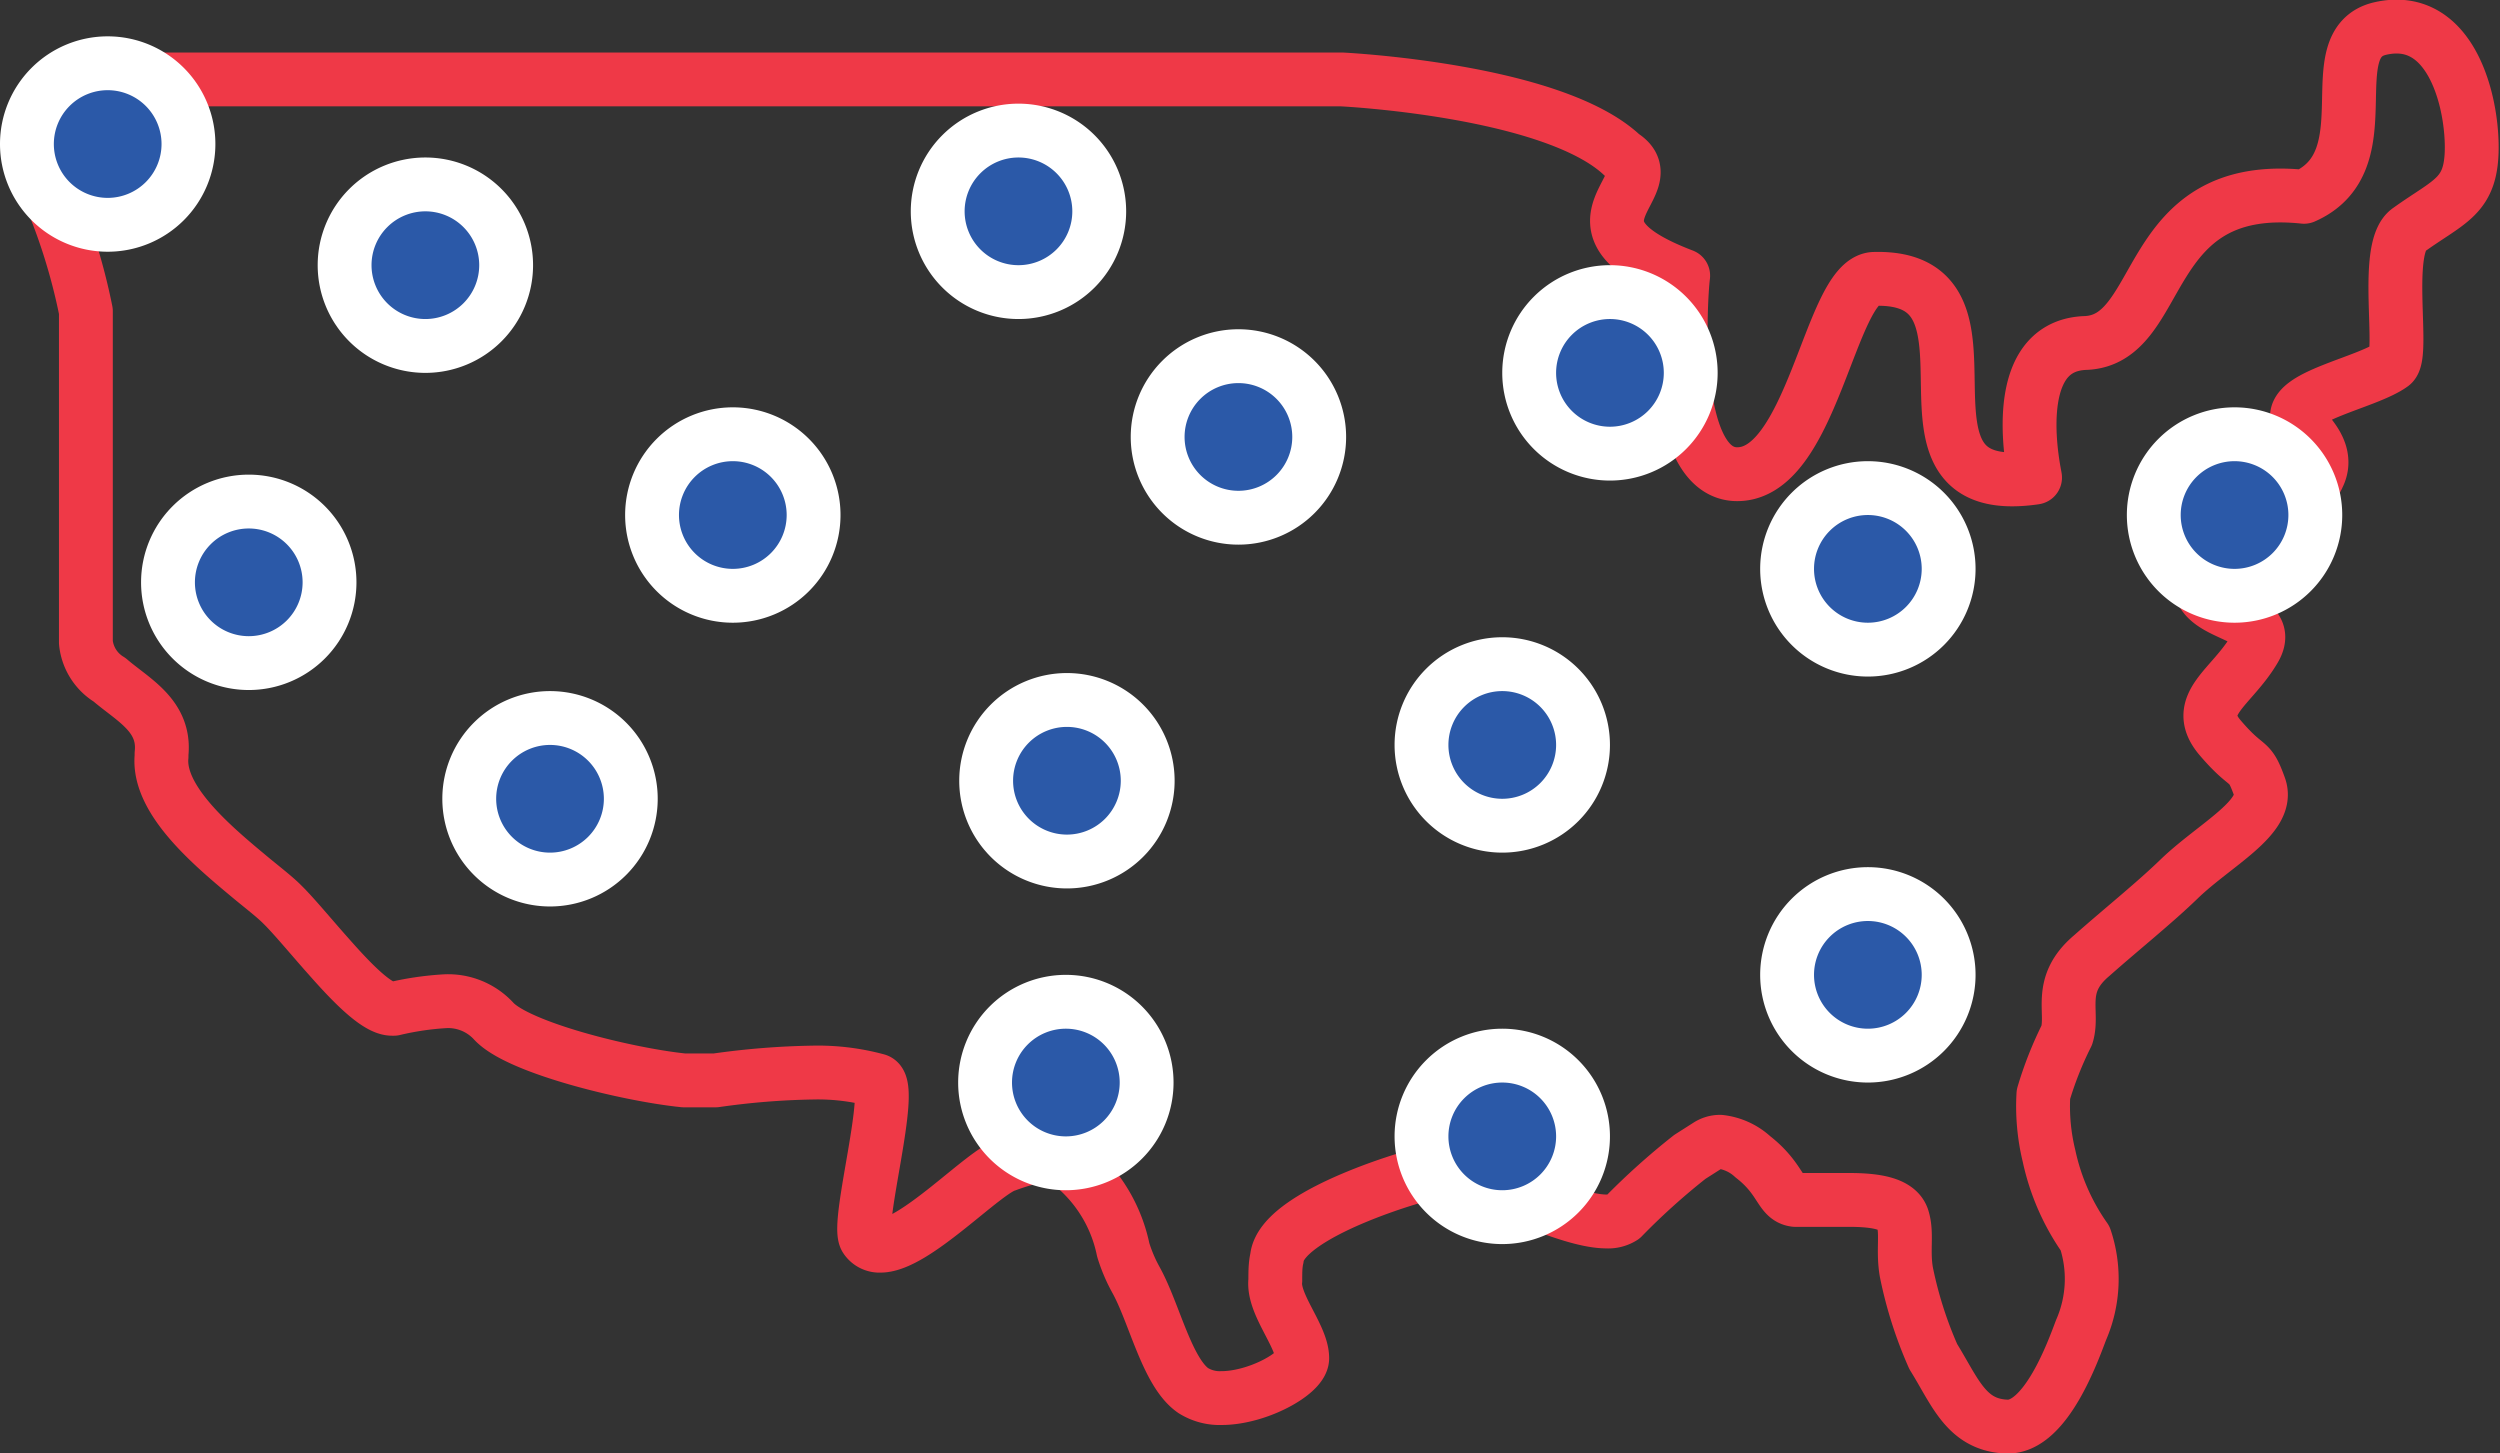 <svg xmlns="http://www.w3.org/2000/svg" viewBox="0 0 92.86 53.98"><rect x="0" y="0" width="92.86" height="53.98" fill="#333333" stroke="none"/><defs><style>.cls-1{fill:none;stroke:#ef3947;stroke-linecap:round;stroke-linejoin:round;stroke-width:2px;}.cls-2{fill:#2b59a8;}.cls-3{fill:#fff;}</style></defs><title>US-wDots</title><g id="Layer_2" data-name="Layer 2"><g id="Layer_1-2" data-name="Layer 1"><path class="cls-1" d="M49.83,2.95H5s-.09,1-.26,1.78l0,.23a3.3,3.3,0,0,1-.26.83c-.05.1-.11.15-.17.15h0A1.5,1.5,0,0,1,4,5.79a2.45,2.45,0,0,0-1.23-.3c-.55,0-1.06.16-1.21.51a1.33,1.33,0,0,0,.15.9,22.41,22.41,0,0,1,1.48,4.66v12.3a1.83,1.83,0,0,0,.88,1.39C4.94,26,6.15,26.58,6,28c0,0,0,.06,0,.1-.15,1.66,2,3.41,3.42,4.59.43.35.81.65,1.05.89.45.44,1.08,1.21,1.74,1.95.88,1,1.8,1.94,2.35,1.94h.07a11,11,0,0,1,1.9-.28,2.3,2.3,0,0,1,1.8.73c.9,1,5,2,7.07,2.21h1.18a28.45,28.45,0,0,1,3.59-.29,8.41,8.41,0,0,1,2.41.29c.66.21-.79,5.33-.42,5.87a.61.61,0,0,0,.54.27c1.29,0,3.84-2.76,4.69-3a9.12,9.12,0,0,1,1.58-.43.92.92,0,0,1,.43.12,5.51,5.51,0,0,1,2.32,3.46,5.78,5.78,0,0,0,.48,1.13c.68,1.23,1.15,3.43,2.12,4.1a1.85,1.85,0,0,0,1.05.28c1.34,0,3-.92,3-1.48,0-.83-1.1-2-1-2.89,0-.3,0-.58.06-.83.15-1.64,5.23-3.14,6.16-3.29h.08c.94,0,4.39,1.93,6,1.93a1,1,0,0,0,.6-.15,25.64,25.64,0,0,1,2.5-2.25l.66-.42a.83.83,0,0,1,.46-.14,2.16,2.16,0,0,1,1.22.56c1.07.83,1,1.53,1.57,1.6l.45,0c.44,0,1,0,1.54,0,.93,0,1.82.11,2,.68s0,1.19.14,2a15.17,15.17,0,0,0,1,3.14c.82,1.32,1.23,2.56,2.76,2.6h0C76,53,77,50.19,77.3,49.4a4.74,4.74,0,0,0,.15-3.4,8.36,8.36,0,0,1-1.34-3.06,7.77,7.77,0,0,1-.21-2.29,13.37,13.37,0,0,1,.87-2.2c.27-.87-.38-1.85.92-2.95,1.13-1,2.32-1.95,3.24-2.84,1.33-1.29,3.4-2.31,3-3.43s-.4-.58-1.46-1.82.42-1.85,1.27-3.3-2.36-1.12-2-2.73a3.06,3.06,0,0,1,1.12-1.71c2.08-1.69,2.64-.68,3.25-2,.49-1-.67-1.79-.77-2.07-.3-.88,2.58-1.38,3.51-2.06.48-.35-.34-4.34.62-5,1.53-1.1,2.34-1.23,2.34-3.07s-.83-5-3.4-4.41c-2.36.55.2,4.92-2.83,6.25-6.09-.64-5.11,5.32-8.12,5.43s-1.85,5-1.87,5c-6.18.9-.46-7.56-6-7.38-1.63.13-2.29,7.44-5.17,7.25-2.42-.19-2-6.57-1.9-7.37-5-1.91-.53-3.38-2.26-4.47C57.68,3.33,49.83,2.95,49.83,2.95Z"/><circle class="cls-2" cx="82.99" cy="19.13" r="3"/><path class="cls-3" d="M83,17.13a2,2,0,1,1-2,2,2,2,0,0,1,2-2m0-2a4,4,0,1,0,4,4,4,4,0,0,0-4-4Z"/><circle class="cls-2" cx="69.38" cy="36.21" r="3"/><path class="cls-3" d="M69.38,34.21a2,2,0,1,1-2,2,2,2,0,0,1,2-2m0-2a4,4,0,1,0,4,4,4,4,0,0,0-4-4Z"/><circle class="cls-2" cx="69.38" cy="21.13" r="3"/><path class="cls-3" d="M69.38,19.13a2,2,0,1,1-2,2,2,2,0,0,1,2-2m0-2a4,4,0,1,0,4,4,4,4,0,0,0-4-4Z"/><circle class="cls-2" cx="59.8" cy="13.85" r="3"/><path class="cls-3" d="M59.8,11.85a2,2,0,1,1-2,2,2,2,0,0,1,2-2m0-2a4,4,0,1,0,4,4,4,4,0,0,0-4-4Z"/><circle class="cls-2" cx="4" cy="5.35" r="3"/><path class="cls-3" d="M4,3.35a2,2,0,1,1-2,2,2,2,0,0,1,2-2m0-2a4,4,0,1,0,4,4,4,4,0,0,0-4-4Z"/><circle class="cls-2" cx="15.8" cy="9.85" r="3"/><path class="cls-3" d="M15.8,7.85a2,2,0,1,1-2,2,2,2,0,0,1,2-2m0-2a4,4,0,1,0,4,4,4,4,0,0,0-4-4Z"/><circle class="cls-2" cx="9.24" cy="21.63" r="3"/><path class="cls-3" d="M9.24,19.63a2,2,0,1,1-2,2,2,2,0,0,1,2-2m0-2a4,4,0,1,0,4,4,4,4,0,0,0-4-4Z"/><circle class="cls-2" cx="39.59" cy="40.21" r="3"/><path class="cls-3" d="M39.59,38.21a2,2,0,1,1-2,2,2,2,0,0,1,2-2m0-2a4,4,0,1,0,4,4,4,4,0,0,0-4-4Z"/><circle class="cls-2" cx="20.43" cy="29.67" r="3"/><path class="cls-3" d="M20.43,27.67a2,2,0,1,1-2,2,2,2,0,0,1,2-2m0-2a4,4,0,1,0,4,4,4,4,0,0,0-4-4Z"/><circle class="cls-2" cx="37.83" cy="7.85" r="3"/><path class="cls-3" d="M37.83,5.85a2,2,0,1,1-2,2,2,2,0,0,1,2-2m0-2a4,4,0,1,0,4,4,4,4,0,0,0-4-4Z"/><circle class="cls-2" cx="27.22" cy="19.13" r="3"/><path class="cls-3" d="M27.22,17.13a2,2,0,1,1-2,2,2,2,0,0,1,2-2m0-2a4,4,0,1,0,4,4,4,4,0,0,0-4-4Z"/><circle class="cls-2" cx="46.03" cy="16.22" r="3"/><path class="cls-3" d="M46,14.23a2,2,0,1,1-2,2,2,2,0,0,1,2-2m0-2a4,4,0,1,0,4,4,4,4,0,0,0-4-4Z"/><circle class="cls-2" cx="39.63" cy="28.98" r="3"/><path class="cls-3" d="M39.63,27a2,2,0,1,1-2,2,2,2,0,0,1,2-2m0-2a4,4,0,1,0,4,4,4,4,0,0,0-4-4Z"/><circle class="cls-2" cx="55.8" cy="27.67" r="3"/><path class="cls-3" d="M55.8,25.67a2,2,0,1,1-2,2,2,2,0,0,1,2-2m0-2a4,4,0,1,0,4,4,4,4,0,0,0-4-4Z"/><circle class="cls-2" cx="55.8" cy="42.21" r="3"/><path class="cls-3" d="M55.8,40.21a2,2,0,1,1-2,2,2,2,0,0,1,2-2m0-2a4,4,0,1,0,4,4,4,4,0,0,0-4-4Z"/></g></g></svg>